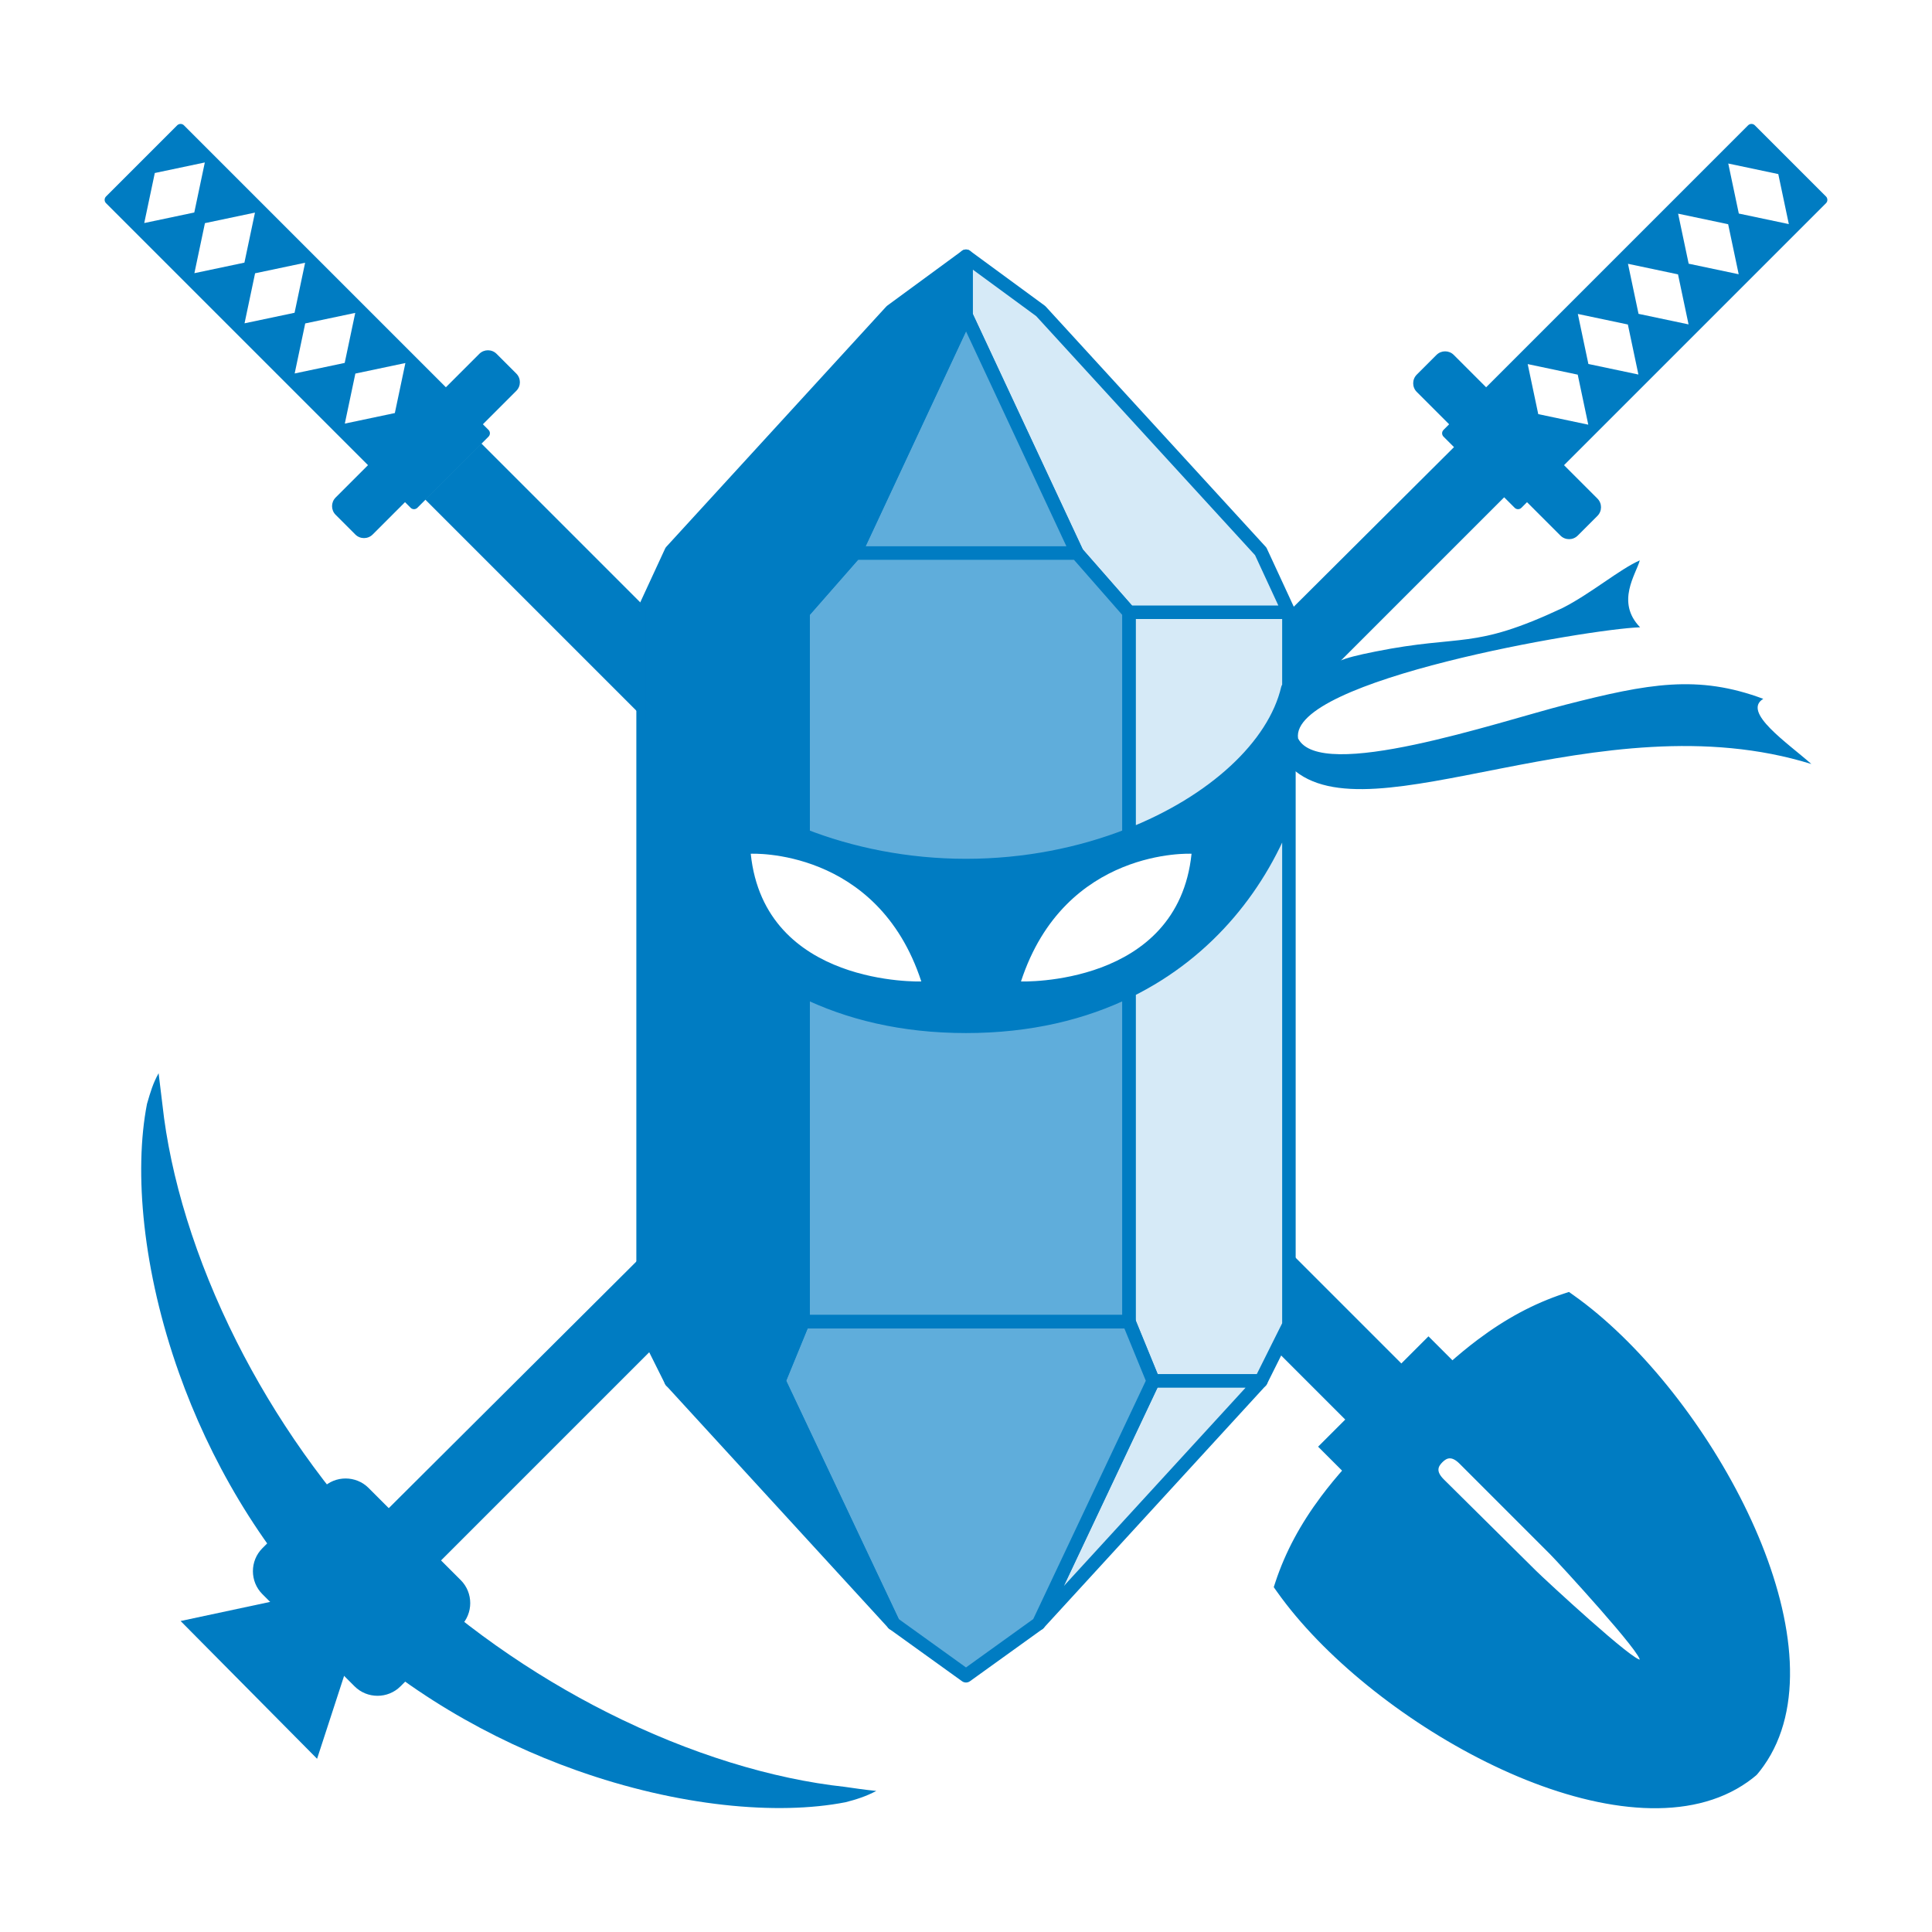 <svg xmlns:xlink="http://www.w3.org/1999/xlink" viewBox="0 0 2000 2000" style="shape-rendering:geometricPrecision; text-rendering:geometricPrecision; image-rendering:optimizeQuality; fill-rule:evenodd; clip-rule:evenodd" version="1.1" height="2in" width="2in" xml:space="preserve" xmlns="http://www.w3.org/2000/svg">
 <defs>
  <style type="text/css">
   
    .str2 {stroke:#007CC2;stroke-width:1.5;stroke-miterlimit:2.613}
    .str1 {stroke:#007CC2;stroke-width:1.82;stroke-miterlimit:2.613}
    .str0 {stroke:#007CC2;stroke-width:13.98;stroke-linejoin:round;stroke-miterlimit:2.613}
    .fil4 {fill:none;fill-rule:nonzero}
    .fil2 {fill:#5FADDB}
    .fil3 {fill:#007CC2}
    .fil1 {fill:#D6EAF7}
    .fil0 {fill:#007CC2;fill-rule:nonzero}
   
  </style>
 </defs>
 <g id="Layer_x0020_1">
  <path d="M1000.27 892.89c-169.31,0 -312.15,-90.36 -333.99,-183.86l0 127.97c42.31,114.96 149.53,222.75 333.99,222.75 184.47,0 291.69,-107.79 334,-222.75l0 -127.97c-21.84,93.51 -164.7,183.86 -334,183.86zm233.22 -9.09c-14.28,137.82 -176.57,132.2 -176.57,132.2 45.44,-138.91 176.57,-132.2 176.57,-132.2zm-456.32 0c0,0 131.12,-6.71 176.57,132.2 0,0 -162.29,5.62 -176.57,-132.2z" class="fil0"></path>
  <g id="_2408982889904">
   <path d="M1168.66 633.83l0 230.83c87.59,-34.36 150.56,-92.55 164.45,-152.01l0 127.64c-27.08,73.57 -80.81,144.19 -164.45,185.35l0 342.6 25.11 61.31 111.53 0 28.98 -58.07 0 -737.65 -165.62 0z" class="fil1 str0"></path>
   <polygon points="1193.77,1429.55 1075.15,1680.68 1305.3,1429.55" class="fil1 str0"></polygon>
   <polygon points="1000,326.47 1114.93,572.53 1168.66,633.83 1334.28,633.83 1305.11,570.78 1077.38,322.04 1000,265.26" class="fil1 str0"></polygon>
   <polygon points="1000,326.47 885.07,572.53 1000,572.53 1114.93,572.53" class="fil2 str0"></polygon>
   <path d="M831.34 633.83l0 230.83c49.77,19.52 107.47,31.36 168.66,31.36 61.18,0 118.89,-11.84 168.66,-31.36l0 -230.83 -53.73 -61.3 -114.93 0 -114.93 0 -53.73 61.3zm0 391.81l0 342.6 168.66 0 168.66 0 0 -342.6c-46.71,22.99 -102.73,36.79 -168.66,36.79 -65.93,0 -121.95,-13.81 -168.66,-36.79z" class="fil2 str0"></path>
   <polygon points="831.34,1368.24 806.22,1429.55 924.84,1680.68 1000,1734.74 1075.15,1680.68 1193.77,1429.55 1168.66,1368.24 1000,1368.24" class="fil2 str0"></polygon>
   <polygon points="806.22,1429.55 694.69,1429.55 924.84,1680.68" class="fil3 str0"></polygon>
   <path d="M665.73 633.83l0 737.65 28.97 58.07 111.53 0 25.12 -61.31 0 -342.6c-83.63,-41.17 -137.36,-111.79 -164.44,-185.35l0 -127.64c13.89,59.47 76.86,117.65 164.44,152.01l0 -230.83 -165.62 0z" class="fil3 str0"></path>
   <polygon points="922.61,322.04 694.88,570.78 665.73,633.83 831.34,633.83 885.07,572.53 1000,326.47 1000,265.26" class="fil3 str0"></polygon>
  </g>
  <g id="_2408982887504">
   <path d="M328.24 1820.68l-141.28 -142.61 124.99 -26.7 356.63 -355.22 0 55.18 17.31 34.69 -320.43 320.43 -37.22 114.24zm1008.89 -1190.44l177.36 -176.66 51.92 51.91 -229.28 229.28 0 -104.52z" class="fil3"></path>
   <path d="M1567.97 525.67l-73.66 -73.66c-1.92,-1.92 -1.92,-5.04 0.01,-6.97l315.3 -315.31c1.93,-1.93 5.05,-1.93 6.98,0l73.65 73.66c0.76,0.75 1.22,1.69 1.38,2.67l0.04 1.25c-0.09,1.12 -0.56,2.2 -1.41,3.05l-315.31 315.31c-1.93,1.93 -5.05,1.93 -6.98,0zm65.29 -137.84l-51.79 -10.92 10.92 51.79 51.79 10.92 -10.92 -51.79zm51.9 -51.91l-51.79 -10.92 10.92 51.79 51.79 10.92 -10.92 -51.79zm51.91 -51.9l-51.79 -10.93 10.92 51.8 51.79 10.92 -10.92 -51.79zm51.91 -51.91l-51.8 -10.92 10.92 51.79 51.79 10.92 -10.91 -51.79zm51.9 -51.9l-51.79 -10.93 10.92 51.79 51.79 10.92 -10.92 -51.78z" class="fil0"></path>
   <path d="M1615.35 554.43l-148.71 -148.7c-4.94,-4.95 -4.94,-12.98 0,-17.93l20.39 -20.38c4.95,-4.95 12.98,-4.95 17.92,0l148.7 148.7c4.95,4.95 4.95,12.98 0.01,17.92l-20.39 20.39c-4.95,4.95 -12.98,4.95 -17.92,0z" class="fil0"></path>
   <path d="M367.04 1745.68l-95.41 -95.41c-13.09,-13.09 -13.09,-34.48 0,-47.57l62.37 -62.37c13.07,-13.09 34.47,-13.08 47.57,0.01l95.4 95.4c13.08,13.09 13.09,34.48 0,47.56l-62.37 62.37c-13.08,13.09 -34.48,13.09 -47.56,0.01z" class="fil3"></path>
   <path d="M875.13 1865.69c-70.33,13.71 -172.84,4.48 -278.61,-33.14 -88.02,-31.3 -178.62,-82.4 -254.94,-156.26 -73.86,-76.34 -124.97,-166.94 -156.27,-254.95 -37.62,-105.77 -46.85,-208.29 -33.14,-278.61 3.63,-12.46 6.14,-21.21 12.02,-31.73l3.94 32.41c8.08,74.5 33.85,160.11 76.92,245.58 39.15,77.69 92.52,155.16 159.8,224.02 68.87,67.29 146.34,120.66 224.03,159.81 85.48,43.07 171.07,68.83 245.58,76.92 11.87,1.66 19.34,2.89 32.7,4.24 -10.82,5.71 -21.03,8.93 -32.03,11.72z" class="fil0"></path>
   <path d="M1492.48 1453.26l-58.08 58.08 -118.15 -118.16 20.88 -41.85 0 -53.42 155.35 155.35zm-823.9 -707.74l-228.46 -228.47 58.07 -58.07 170.38 170.38 0 116.16z" class="fil3"></path>
   <path d="M505.71 452.01l-73.66 73.66c-1.92,1.92 -5.04,1.92 -6.97,-0.01l-315.31 -315.3c-1.93,-1.93 -1.93,-5.05 0,-6.98l73.66 -73.65c0.75,-0.76 1.69,-1.21 2.67,-1.38l1.25 -0.04c1.12,0.09 2.2,0.56 3.05,1.41l315.31 315.31c1.93,1.93 1.93,5.05 0,6.98zm-137.84 -65.29l-10.92 51.79 51.79 -10.92 10.92 -51.79 -51.79 10.92zm-51.91 -51.9l-10.92 51.79 51.79 -10.92 10.92 -51.79 -51.79 10.92zm-51.9 -51.91l-10.92 51.79 51.79 -10.92 10.92 -51.79 -51.79 10.92zm-51.91 -51.91l-10.92 51.8 51.79 -10.92 10.92 -51.79 -51.79 10.91zm-51.9 -51.9l-10.93 51.79 51.8 -10.92 10.91 -51.79 -51.78 10.92z" class="fil0"></path>
   <path d="M534.47 404.62l-148.7 148.71c-4.95,4.94 -12.98,4.94 -17.93,0l-20.38 -20.39c-4.95,-4.95 -4.95,-12.98 0,-17.92l148.7 -148.7c4.95,-4.95 12.98,-4.95 17.92,-0.01l20.39 20.39c4.95,4.95 4.95,12.98 0,17.92z" class="fil0"></path>
   <path d="M1530.64 1387.3c-20.62,15.44 -40.92,33.77 -61.54,55l-45.66 45.66c-21.24,20.63 -39.56,40.93 -55,61.54 -21.22,28.35 -36.97,57.33 -47.27,88.57l-1.58 4.8 2.94 4.15c6.11,8.62 12.74,17.17 19.8,25.55 55.4,65.8 142.25,128.97 229.33,165.66 88.64,37.33 178.15,47.34 237.02,5.65 2.98,-2.11 5.86,-4.33 8.57,-6.61l1.17 -1.17c2.28,-2.71 4.5,-5.58 6.61,-8.58 41.69,-58.85 31.68,-148.35 -5.65,-237.01 -36.69,-87.09 -99.86,-173.93 -165.66,-229.34 -8.38,-7.06 -16.93,-13.68 -25.55,-19.8l-4.15 -2.94 -4.8 1.58c-31.24,10.3 -60.22,26.05 -88.57,47.27zm-18.99 127.34l93.42 93.42c8.78,8.78 97.98,105.88 93.15,110.71 -4.83,4.82 -99.86,-83.25 -108.68,-92l-95.44 -94.56c-8.82,-8.74 -6.44,-14.3 -1.61,-19.13 4.82,-4.82 10.41,-7.2 19.17,1.57z" class="fil3 str1"></path>
   <g>
    <polygon points="1478.75,1384.43 1365.56,1497.61 1413.78,1545.83 1526.96,1432.64" class="fil3"></polygon>
    <polygon points="1478.75,1384.43 1365.56,1497.61 1413.78,1545.83 1526.96,1432.64" class="fil4 str2" id="_1"></polygon>
   </g>
   <path d="M1337.13 705.1c52.35,-21.89 47.7,-22.79 86.46,-30.58 91.26,-18.32 100.22,-1.15 193.96,-45.13 29.16,-14.75 59.22,-40.24 79.94,-49.29 -3.64,13.94 -25.23,43.08 0.34,69.28 -52.89,1.66 -363.21,54.48 -354.07,115.03 23.11,45.64 205.95,-16.77 277.28,-35.01 85.05,-21.73 136.49,-31.31 204.28,-5.96 -22.36,13.66 25.13,45.6 49.79,67.47 -219.77,-68.35 -456.91,79.09 -537.98,4.13l0 -89.96z" class="fil3"></path>
  </g>
 </g>
</svg>
